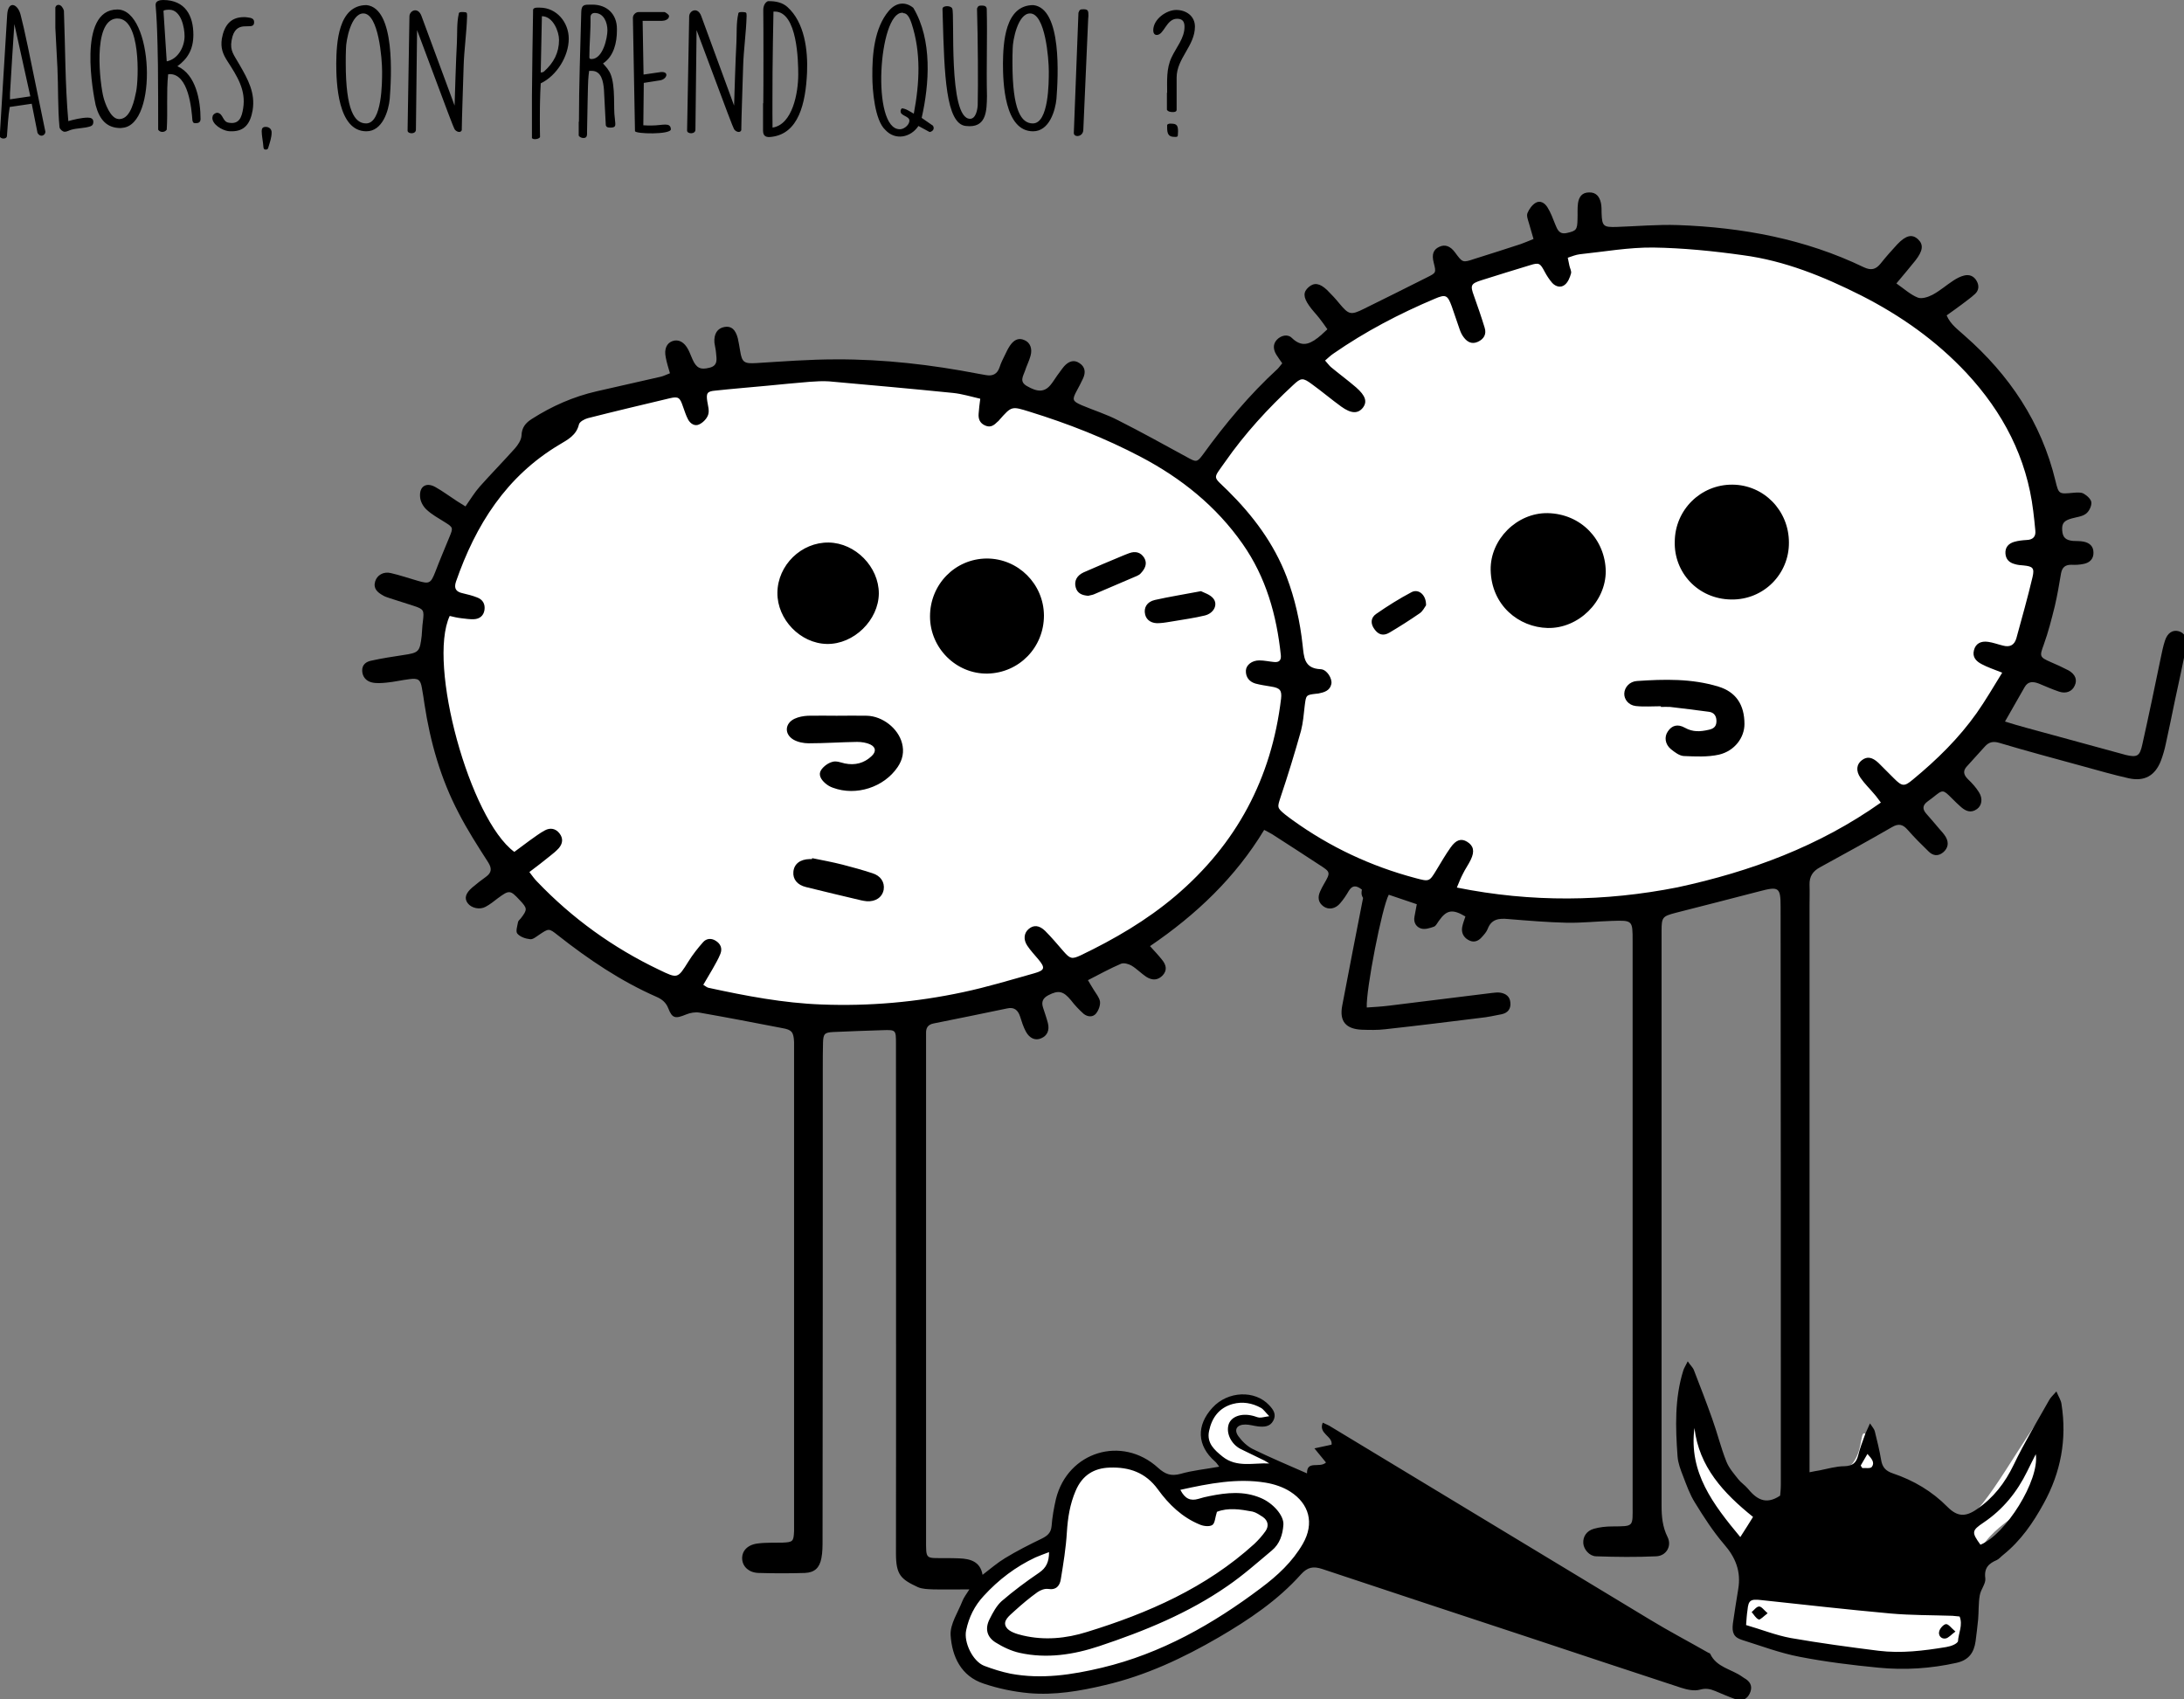 <svg xmlns="http://www.w3.org/2000/svg" viewBox="0 0 943.1 733.8" style="enable-background:new 0 0 943.1 733.8" xml:space="preserve">
  <rect x="0" y="0" width="943.1" height="733.8" fill="#808080" stroke="none"/>
  <style>
    .st0{display:none}.st2{fill:#fff}.st2,.st3,.st5{display:inline}.st5{fill:#fff;stroke:#000;stroke-miterlimit:10}.st6{fill:#262523}.st8{fill:#fce800}.st10{fill:#fd7700}.st11{fill:#f80152}.st12{fill:#c100fd}.st14{fill:#4ad400}.st15{fill:#292500}.st17{fill:#291300}.st18{fill:#20201e}.st23{fill:#272623}.st24{fill:#070707}.st25{fill:#262221}.st26{fill:#0a0a0a}.st27{fill:#5dd501}.st29{fill:#49d000}.st32{fill:#282523}.st34{fill:#0e0f00}.st36{fill:#111000}
  </style>
  <g id="Articles_Homme_Trans_V2">
    <path d="M342.6 161.5c28 .1 50.6 3 64 5.1 31.4 4.9 46.4 9.1 60.2 14.1 24.5 8.9 34.1 27.7 47.4 23.1 5-1.7 7-5.2 12.8-12.8 0 0 1.2-1.5 33.3-37.1 14.5-16 35.7-23.1 78.1-37.1 31.4-10.4 47.1-15.6 70.5-16.7 38.6-1.7 66.7 9 73 11.5 14.6 5.8 25.7 12.7 32 16.7 20.4 12.8 33.1 25.4 35.9 28.2 8.2 8.3 15.2 15.4 21.8 26.9 3.3 5.7 11.4 20.6 12.8 41 1.1 16.2-2.7 27.4-10.2 50-4.5 13.5-8.9 26.4-19.2 41-7.4 10.5-14.6 17.4-19.2 21.8-5.3 5-16.6 15-33.3 24.3-11 6.1-19.7 9.2-37.1 15.4-20 7.1-30.1 10.6-44.8 12.8-9 1.3-18.8 1.3-38.4 1.3-28.5 0-45.1-1.8-51.2-2.6-14.4-1.7-21.6-2.6-28.2-5.1-8.9-3.5-17.2-9.2-33.3-20.5-15.1-10.5-19.3-14.4-24.3-12.8-5.4 1.7-4.8 7.5-11.5 17.9-5.7 8.8-13.2 14.4-28.2 25.6-4.4 3.3-12.1 9-23.1 15.4-21.4 12.4-39.7 18.1-43.6 19.2-24.8 7.5-44.4 7.6-67.9 7.7-14.1.1-29.7.1-50-3.8-17.8-3.4-31-8.3-39.7-11.5-20.6-7.7-31-11.6-42.3-20.5-14.6-11.5-22-24.4-30.7-39.7-7.6-13.3-15-26.2-19.2-44.8-2.1-9.2-9-42 6.4-76.9 9-20.5 22.3-33.8 33.3-44.8 9.2-9.2 14.3-14.3 23.1-19.2 14.7-8.2 28.8-9.4 56.4-11.5 16.6-1.6 29.6-1.6 34.4-1.6zM443.4 672c-3.7 1-13.3 4.1-20.6 13.3-1.4 1.8-5.6 7.4-7.3 15.9-1 5-2.2 11 .9 15.9 2.6 4 7.2 5.8 16.3 7.3 13.2 2.2 20.6 3.4 34.3 1.3 20.6-3.2 35-10.7 54.9-21.4 30.7-16.5 37.3-26.1 40.3-31.3 2.6-4.5 9.8-17 4.7-26.2-4-7.1-13.4-8.7-18-9.4-17.5-3-26.7 7.4-42 2.6-4.3-1.3-8.6-3-8.6-3-9.7-3.8-11.1-5.6-15.9-6-5.8-.5-10.3 1.7-12 2.6-2.2 1.1-9.5 4.8-11.1 11.6-1 4.1.9 5.8 0 12-.5 3.2-1.4 5.7-2.1 7.3m73.6-31.9c-2.7-1.1-6.1-2.6-8.5-6.3-.8-1.1-3.2-4.9-2.4-9.7.7-4.3 3.4-6.9 4.6-8 3.9-3.7 8.5-4.4 10.4-4.6 1.9-.2 5.6-.6 9.4 1.4 1.3.7 3.8 2.1 4.3 4.6 0 .2.3 2.2-.9 3.4-1 1-2.6 1-4.9.9-1.7-.1-2.2-.4-4.3-.3-1.8 0-2.4.2-2.7.3-.6.2-2 .8-2.7 2.2-.8 1.7-.1 3.4.2 3.9.7 1.6 1.9 2.4 2.6 2.9 4.6 3.2 8 4.1 12.3 7.2 2.1 1.5 3.2 2.2 3.1 2.9-.6 2-11.4 3-20.5-.8zm220 35.1c-12.3-9.2-17.1-19.4-19-24.4-2.7-7.2-3.1-13.5-3.9-25.9-.2-2.9-1.1-17.9.8-18.2 1.5-.2 3.2 9.1 10.5 25.9 2.8 6.5 5.3 11.5 9.7 16.7 4.4 5.2 6.6 7.7 10.1 8.5 7.8 1.8 10.6-7.5 25.9-12.4 7.6-2.4 10.8-1.3 14.3-5 5.2-5.5 4-13.9 5.8-13.9 1.8 0 3.8 8.6 4.3 10.8 1.2 5.6.8 7 2.3 9.3 1.9 2.8 3.8 2.5 8.5 5.4 7 4.3 6.3 7 13.6 11.2 3.2 1.8 6 3.5 9.7 3.1 3.8-.4 6.5-2.7 8.1-4.3 12-11.6 28.8-46 33.7-44.9 2.8.6 5.2 13.6.4 26.3-7.1 18.9-23.1 18.4-32.1 36-9.1 17.7 3.6 29.9-5.4 39.5-3.3 3.5-9.8 7.2-46.5 2.7-20.7-2.6-37.7-6.1-49.6-8.9" style="fill:#fff"/>
    <path d="M588.1 384.2c-2.5-2-4.2-1.9-5.7.6-1.1 1.9-2.3 3.7-3.7 5.3-2 2.4-4.9 2.9-7.1 1.4-2.4-1.7-2.7-4-1.5-6.6.5-1.1 1-2.1 1.6-3.1 2.9-5 2.9-5.2-1.8-8.2-6.8-4.5-13.7-8.9-20.5-13.3-1-.6-2-1.1-3.5-1.9-12.4 20.5-29.3 36.6-49.3 50.2 2 2.2 3.7 4 5.2 5.9 1.7 2.1 2.4 4.4.3 6.7-2 2.1-4.4 2.4-7.2.6-2.2-1.5-4.1-3.5-6.3-4.8-1.2-.7-3.3-1.3-4.5-.8-4.7 2-9.2 4.5-14.3 7.1.9 1.6 1.7 2.8 2.4 4 1 1.7 2.5 3.4 2.8 5.2.2 1.7-.6 3.8-1.7 5.2-1.4 1.7-3.7 1.5-5.4.1-2-1.8-3.8-3.7-5.4-5.8-3.3-4-5.4-4.5-9.8-2.2-2.3 1.2-3.1 2.8-2.3 5.3.7 2.2 1.5 4.4 2.1 6.7.8 3.2-.3 5.5-2.9 6.6-2.4 1.1-5 .1-6.6-2.9-1.1-2-1.8-4.3-2.5-6.5-.9-2.8-2.6-4.2-5.6-3.5-10.6 2.2-21.2 4.4-31.8 6.5-2.4.5-3.3 1.9-3.2 4.3v218.2c0 9.3-.4 8.3 8.4 8.4 2 0 4 0 6 .1 4.8.2 9 1.4 10 7.1 3.4-2.6 6.4-5.2 9.7-7.2 5.1-3.1 10.4-5.8 15.8-8.4 2.4-1.2 4-2.4 4.3-5.4.3-4 1-7.9 1.9-11.8 5.1-20.4 28.5-27.6 44.1-13.4 3.1 2.8 5.6 3.7 9.7 2.6 5.2-1.5 10.7-2 16.7-3.1-.9-1.2-1.3-1.8-1.9-2.3-7.7-6.8-8.1-15.5-1-23.2 6.6-7.2 18.3-7.7 24.5-1 1.8 1.9 3.2 4 1.7 6.7-1.4 2.6-4 2.7-6.6 2.4-1.8-.2-3.6-.8-5.4-.8-3.7 0-5.1 2.2-3 5.1 1.6 2.2 3.8 4.3 6.2 5.5 7.6 3.7 15.4 7 23.4 10.5-.1-5.8 5.4-2.1 8.2-4.7-1.5-1.8-2.9-3.5-5-6.1 2.7-.6 5-1.1 7.4-1.6.6-3.7-5.8-4.7-3.8-9.5 1.4.7 2.6 1.1 3.6 1.8 45.9 27.7 91.7 55.5 137.6 83.2 8.2 5 16.8 9.5 25.2 14.3.3.2.7.2.9.5 2.7 5.9 9.2 6.6 13.8 9.9.5.4 1.1.7 1.7 1.1 2.3 1.6 2.7 3.7 1.6 6.1-1.1 2.4-3.2 3.5-5.7 2.7-3.1-1.1-6.2-2.4-9.2-3.7-2.2-.9-4.1-1.3-6.6-.6-2.5.7-5.6 0-8.1-.8-22-7.2-43.9-14.5-65.9-21.8-29.7-9.8-59.4-19.6-89.1-29.5-3.9-1.3-6.4-.8-9.2 2.3-10.1 11.3-22.5 19.6-35.5 27.2-15.5 9-31.5 16.5-49 20.6-10.9 2.6-21.9 4.5-33.1 3.5-6.5-.6-13.2-2-19.4-4.1-9.8-3.2-13.7-11.7-14.3-20.9-.3-4.8 3.2-9.9 5.1-14.8.6-1.5 1.6-2.8 3-5-5.7 0-10.6.1-15.5 0-2.3-.1-4.8-.1-6.8-1-7.3-3.4-9.4-5.3-9.4-14.5.1-72.1 0-144.1 0-216.2v-4c0-5.9 0-6-5.8-5.8-7.1.2-14.3.5-21.4.8-3.6.2-4.2.8-4.3 4.6-.1 3.7-.1 7.3-.1 11 0 67.9 0 135.8-.1 203.7 0 2.7 0 5.4-.5 7.9-.8 4.2-2.9 6.2-7.1 6.4-6.7.2-13.3.2-20 0-4.1-.1-6.8-2.6-7.1-5.8-.3-3.5 2.1-6.3 6.5-6.9 3.6-.5 7.3-.3 11-.4 4.4-.2 4.7-.5 4.9-5V450c-.2-4.3-1-5.3-5.1-6-11.9-2.3-23.8-4.6-35.8-6.7-1.8-.3-4 .1-5.7.8-4.6 1.9-6 1.8-7.7-2.6-1-2.6-2.8-4-5.1-5-15.5-6.8-29.4-16.2-42.6-26.6-3.9-3.1-3.9-3-8.1-.2-1.2.8-2.7 2.1-3.9 1.9-2-.2-4.3-1-5.5-2.4-.8-.9 0-3.3.3-5 .1-.6.8-1.1 1.2-1.6 2.9-3.8 2.9-4.3-.5-7.9-4.1-4.4-4.5-4.4-9.4-.8-1.7 1.3-3.4 2.7-5.3 3.7-2.5 1.4-6.1.6-7.7-1.5-1.6-2.1-1-4.3 1.9-6.8 1.9-1.6 3.9-3.2 5.9-4.6 2.5-1.8 2.7-3.6 1-6.3-4.5-7-9-14-12.8-21.4-7.7-14.7-12.2-30.5-14.7-46.9-.3-2.3-.7-4.6-1.1-6.9-.6-3.7-1.6-4.4-5.4-3.9-3.3.4-6.6 1.2-9.9 1.5-2.1.2-4.4.4-6.4-.1-2.4-.6-4-2.4-4.1-5-.1-2.7 1.8-4 4-4.4 4.5-1 9.1-1.7 13.7-2.4 6.8-1 7.2-1.4 8-8.4.2-2 .2-4 .5-6 .6-5 .5-5.4-4.1-6.9-3.3-1.1-6.7-2.1-10-3.2-1.1-.4-2.3-.7-3.2-1.3-2.3-1.3-4.2-2.9-3.3-6 .8-2.7 3.6-4.4 6.8-3.6 3.9.9 7.7 2.2 11.5 3.3 5.1 1.5 5.7 1.2 7.7-3.9 1.9-5 4-9.9 6-14.8 1.8-4.3 1.7-4.3-2.1-6.7-2.7-1.7-5.5-3.2-7.8-5.4-1.4-1.3-2.6-3.5-2.7-5.4-.4-4.6 2.7-6.5 6.7-4.2 3.2 1.8 6.1 4 9.2 6 1.1.7 2.2 1.4 3.7 2.3 2.1-3 3.9-6 6.2-8.6 5-5.6 10.2-10.9 15.2-16.5 1.3-1.5 2.7-3.6 2.8-5.5.1-3.5 1.8-5.5 4.5-7.2 8.6-5.5 17.9-9.6 27.9-11.9 9.3-2.1 18.5-4.2 27.7-6.3 1.3-.3 2.4-.9 4-1.5-.7-2.4-1.4-4.6-1.8-6.8-.8-3.7.4-6.2 2.9-7.1 2.6-.9 5.1.4 6.8 3.7.7 1.3 1.2 2.8 1.8 4.1 1.7 3.9 3.5 4.7 7.4 3.7 3.8-.9 3-3.9 2.8-6.4-.1-1.5-.5-2.9-.7-4.4-.3-3.8 1.3-6.3 4.4-6.8 2.9-.5 4.7 1.1 5.7 4.9.4 1.8.7 3.6 1 5.4.8 5.1 1.8 5.6 7 5.3 11.4-.7 22.9-1.6 34.4-1.6 20.7-.1 41.2 2.3 61.4 6.2 1.1.2 2.3.4 3.4.6 2.8.5 4.8-.4 5.8-3.3.6-1.9 1.5-3.7 2.4-5.5.6-1.3 1.3-2.7 2.1-3.9 1.5-2.2 3.5-3.7 6.3-2.4 2.4 1 3.5 3.6 2.6 6.8-.6 2.2-1.7 4.3-2.4 6.5-.8 2.3-2.5 4.6.8 6.5 4.6 2.7 7.6 2.7 10.2-.4 1.1-1.3 1.9-2.7 2.9-4.1 1-1.3 1.9-2.7 3-4 1.8-2 4.1-3.1 6.6-1.4 2.5 1.6 2.8 4 1.6 6.6-.8 1.8-1.8 3.6-2.7 5.3-2.1 3.9-2 4.5 2.1 6.3 5.2 2.2 10.7 3.9 15.7 6.5 10.1 5.1 20 10.6 29.9 16 3.8 2.1 4.2 2.2 6.6-1 9.7-13.4 20.2-26 32.4-37.2.7-.7 1.2-1.5 2-2.4-.9-1.3-1.8-2.5-2.6-3.8-1.3-2.2-1.5-4.5.3-6.4 1.8-1.9 4.7-2.5 6.4-.8 5.1 5 8.9 1.9 12.9-1.4.7-.6 1.4-1.3 2.5-2.3-1.2-1.7-2.3-3.3-3.5-4.8-1.4-1.8-3.1-3.5-4.4-5.4-2.6-3.7-2.6-5.9-.2-8 2.4-2.1 4.8-1.7 7.9 1.2 1.9 1.9 3.7 3.8 5.4 5.9 4 4.8 4.9 5.1 10.5 2.3 9.1-4.5 18.2-9 27.3-13.6 4-2 4-2 2.9-6.4-.9-3.5-.2-5.6 2.4-6.8 2.5-1.2 4.8-.3 6.8 2.4 3.3 4.5 3.3 4.5 8.4 2.8 6.7-2.1 13.3-4.2 20-6.4 1.7-.6 3.3-1.3 5.5-2.2-.7-2.5-1.4-4.7-2-6.9-.4-1.4-1.1-3.1-.6-4.3.7-1.7 2-3.5 3.5-4.4 2-1.2 4 .1 5.1 1.9 1.4 2.2 2.3 4.7 3.3 7.2 1 2.4 1.7 4.7 5.2 3.9 3.9-.9 4.4-1.3 4.5-5.8.1-2.3-.1-4.7.2-7 .4-2.7 1.7-4.7 4.8-4.7 3.1-.1 4.5 1.9 5.1 4.5.3 1.4.3 3 .3 4.5.2 5.6.8 6.1 6.6 5.9 8.8-.3 17.6-1.1 26.4-.8 27.8 1 54.9 6 80.2 18.2 3.2 1.5 5.2 1 7.3-1.6 2.3-2.9 4.7-5.6 7.2-8.3 3.7-3.9 6.4-4.5 8.9-2.2s2.2 5-1.1 9.2c-2.5 3.1-5 6.1-8.2 9.9 3.3 2.3 6 4.8 9.2 6.1 1.7.7 4.5-.2 6.4-1.2 3.2-1.7 6-4.2 9.1-6.2 1.4-.9 2.9-1.7 4.5-2.1 2.3-.6 4.3.2 5.5 2.4 1.1 2 .9 4-.7 5.5-1.8 1.7-3.9 3.1-5.8 4.6-2.1 1.6-4.3 3.1-6.5 4.7 1.7 4 5 6.2 7.7 8.7 19.4 17 33.2 37.5 39.3 62.8 1.4 5.8 1.5 5.7 7.8 5.1 1.5-.1 3.2-.3 4.4.4 1.4.8 3.2 2.4 3.3 3.8.1 1.6-1 3.9-2.4 4.9-1.6 1.2-4 1.4-6.1 2-3.3.9-4.3 2.1-4.1 5.1.2 3.1 1.5 4.3 4.7 4.6 1.5.1 3 0 4.5.3 2.6.5 4.3 2 4.3 4.7.1 2.7-1.6 4.4-4.1 4.9-1.8.4-3.6.5-5.5.4-2.6 0-3.9 1.1-4.4 3.7-.8 4.8-1.6 9.5-2.7 14.2-1.4 5.6-2.8 11.2-4.8 16.7-1.8 4.9-1.8 5.3 3 7.4 2.6 1.1 5.2 2.3 7.7 3.6 3 1.7 3.9 4.1 2.7 6.6-1.1 2.5-3.7 3.6-6.7 2.6s-5.9-2.3-8.8-3.5c-2.4-.9-4.6-1.1-6.1 1.5-2.7 4.8-5.4 9.5-8.5 14.9 3.2 1 6.2 1.9 9.2 2.7 13.8 3.8 27.6 7.5 41.4 11.3.5.1 1 .3 1.4.4 5.1 1.2 6.2.6 7.3-4.5 2.8-12.5 5.4-25 8-37.6.5-2.4 1-4.9 1.8-7.3 1.1-3.3 3.3-4.7 5.9-4 2.5.7 3.9 3 3.3 6.4-1.5 7.8-3.2 15.6-4.9 23.4-1.3 6.3-2.6 12.7-4 19-.5 2.4-1.2 4.8-2.1 7.2-2.5 6.4-7.1 9-13.9 7.5-6.7-1.5-13.2-3.4-19.8-5.2-12-3.3-24.1-6.5-36.1-10.1-2.7-.8-4.5-.3-6.2 1.6-2.6 2.8-5.1 5.7-7.7 8.5-1.9 2-1.5 3.7.4 5.6 1.8 1.7 3.5 3.6 4.8 5.7 1.7 2.7 1.2 5.7-.9 7.2-2.5 1.8-4.7 1-6.8-.8-1.4-1.2-2.7-2.5-4-3.8-3.9-3.9-3.9-3.9-8.1-.5l-2.4 1.8c-2.2 1.6-2.4 3.3-.5 5.4 1.9 2.1 3.7 4.3 5.5 6.4 1 1.1 2 2.2 2.8 3.5 1.5 2.6 1 4.9-1.1 6.7-2.2 1.8-4.4 1.5-6.3-.4-3.1-3-6.2-6.1-9-9.3-2.1-2.4-3.9-2.9-6.8-1.2-10.2 5.9-20.6 11.6-31 17.3-3.2 1.7-4.7 4-4.6 7.6.1 3 0 6 0 9v244.7c1.9-.4 3.1-.6 4.3-.8 3.6-.7 7.2-1.8 10.8-1.8 3.5-.1 5.1-1.5 5.9-4.7.7-2.9 1.8-5.7 2.8-8.5.5-1.5 1.3-2.9 2.3-5.3 1.1 1.7 1.9 2.5 2.1 3.5 1 4 2 8.1 2.7 12.2.5 3.1 1.8 4.8 5.1 5.9 8.9 3 16.9 7.7 23.6 14.5 4.2 4.2 7.7 4.4 12.6 1 7.2-4.9 12.2-11.4 16-19.3 4.6-9.6 10.1-18.7 15.3-27.9.6-1.1 1.6-2 3.1-3.7 1 2.4 2 3.8 2.2 5.5 2.4 15.2-.3 29.5-7.7 42.9-4.6 8.4-9.9 16.1-17.5 22.2-.9.7-1.7 1.7-2.7 2.2-3.5 1.5-5.6 3.4-5 7.9.3 2.3-2 4.8-2.4 7.4-.6 3.4-.4 6.9-.7 10.4-.3 3.1-.7 6.3-1.1 9.4-.7 4.9-2.9 8.1-8.2 9.3-11.2 2.5-22.5 3.2-33.7 2.1-11.4-1.1-22.8-2.5-34.1-4.7-8.4-1.6-16.6-4.7-24.9-7.3-3.5-1.1-4.4-3.1-3.9-7.1.7-4.9 1.5-9.9 2.3-14.8 1.3-7.6-1.1-13.7-6.2-19.5-4.7-5.5-8.7-11.7-12.5-17.9-2.2-3.5-3.6-7.5-5.1-11.4-1.1-2.8-2.2-5.7-2.4-8.6-.9-12.5-1.3-25 2.5-37.1.3-1 1-2 1.9-3.9 1.2 1.8 2.3 2.7 2.7 3.9 2.7 7 5.4 13.9 7.9 21 2.2 6.1 3.7 12.4 6.1 18.4 1.1 2.8 3.3 5.3 5.2 7.7 1.1 1.4 2.7 2.4 3.9 3.8 3.7 4.5 7.7 7.5 14.1 3.2.1-1.1.3-2.9.3-4.7 0-83.2 0-166.4-.1-249.7 0-8.3-.8-8.8-9.1-6.6-12.1 3.2-24.2 6.2-36.2 9.3-5.7 1.5-6.1 1.9-6.1 7.8v248.2c0 4.7.4 9.2 2.6 13.6 1.9 3.8-.5 8.1-4.9 8.3-8.6.4-17.3.3-26 0-2.9-.1-5.3-3-5.5-5.6-.2-2.9 1.4-5.4 4.6-6.3 2.5-.7 5.2-1 7.9-1 9.5-.1 8.8.3 8.8-9.2V406.3c0-8.8 0-8.9-8.9-8.6-6.5.2-13 .9-19.4.8-8.5-.2-16.9-.9-25.4-1.6-4-.4-7.3 0-8.9 4.3-.5 1.3-1.6 2.5-2.6 3.6-1.6 1.8-3.6 2.4-5.8 1.1-2.1-1.2-3-3.2-2.6-5.5.3-1.6.9-3.1 1.4-4.6-5.5-3.3-8.1-2.9-11.4 1.8-.7.9-1.3 2.3-2.2 2.6-1.7.6-3.8 1.3-5.5.8-2.1-.6-3.4-2.6-2.9-5.1.3-1.6.6-3.2 1-5.4-4.2-1.4-8.2-2.8-12.1-4.1-2.9 5.3-9.9 41.1-9.5 48.7 3.2-.2 6.5-.4 9.7-.8 14.8-1.8 29.7-3.7 44.5-5.5 1.1-.1 2.3-.3 3.5-.1 2.4.4 4.1 1.7 4.3 4.2.3 2.7-1 4.5-3.7 5.1-3.1.6-6.2 1.3-9.3 1.6-13.7 1.7-27.4 3.4-41.1 4.9-3.3.4-6.7.3-10 .2-6.9-.3-9.8-3.6-8.5-10.4 2.9-15.5 6-31 9-46.5-.9-1.5-.7-2.5-.5-3.6zm-284.4 41.1c1.1.7 1.7 1.2 2.3 1.3 16.1 3.5 32.3 6.6 48.8 7.2 20.5.8 40.9-1 61-5.3 10.4-2.2 20.6-5.3 30.9-8.2 4.6-1.3 4.7-2.4 1.6-6.1-1.6-1.9-3.3-3.7-4.7-5.8-1.8-2.7-1.4-5.5.6-7.2 2.1-1.8 4.5-1.7 7.1.8 2.8 2.8 5.4 5.9 8 8.9 2.8 3.2 3.6 3.4 7.3 1.7 14.6-7 28.5-15.1 40.9-25.6 26.5-22.5 41.6-50.9 45.7-85.3.4-3.6-.5-4.6-4.3-5.2-2.3-.4-4.6-.7-6.8-1.3-2.6-.8-4.2-2.7-4.1-5.6.1-2.4 2.6-4.4 5.8-4.4 2.1 0 4.3.5 6.4.7 2.1.2 3.1-.7 2.9-2.9-1.8-17.3-6.4-33.7-16.5-48.1-11.4-16.3-26.5-28.4-44-37.6-15.4-8.1-31.5-14.4-48-19.5-7.8-2.4-7.7-2.5-13.1 3.6-.2.3-.4.5-.7.7-1.5 1.5-3 2.7-5.3 1.7-2.4-1-3.1-2.9-2.9-5.2.1-1.9.4-3.9.7-6.4-4-.9-7.8-2.1-11.7-2.5-17.8-1.8-35.7-3.4-53.6-5-2.8-.2-5.7 0-8.5.2-6.1.5-12.2 1.1-18.4 1.7-7.4.7-14.9 1.3-22.3 2.1-3.4.3-3.9 1.1-3.4 4.5.3 2 1 4.1.4 5.9-.5 1.6-2.1 3.3-3.7 4.1-2 1.1-4-.2-5-2.1-.9-1.7-1.5-3.7-2.2-5.6-1.3-3.8-1.9-4.4-5.7-3.5-11.8 2.8-23.6 5.6-35.4 8.6-1.4.4-3.5 1.5-3.8 2.7-1.1 4.7-4.9 6.6-8.4 8.7-23 13.7-36.2 34.7-44.7 59.2-1 3 .1 4.4 2.9 5 2.1.5 4.2 1 6.2 1.8 2.5.9 3.6 2.9 3.2 5.5-.4 2.5-2.2 3.8-4.5 3.9-1.8.1-3.6-.2-5.4-.4-1.8-.2-3.5-.6-5.1-1-9.7 20.8 8.7 87.8 27.9 101.9 2.1-1.6 4.4-3.3 6.6-4.9 2.2-1.5 4.3-3.2 6.6-4.4 2.2-1.2 4.6-.9 6.3 1.3 1.7 2.2 1.4 4.4-.3 6.4-1.1 1.2-2.4 2.3-3.7 3.3-2.8 2.3-5.7 4.5-9 7 1.3 1.7 2.2 3 3.3 4.1 15.2 15.9 32.8 28.6 52.7 38.1 8.1 3.9 8 3.9 12.7-3.6 1.8-2.9 4-5.7 6.3-8.3 1.4-1.6 3.5-1.9 5.5-.6 2.1 1.3 2.9 3.3 2 5.6-.9 2.3-2.2 4.4-3.4 6.6-1.3 2.2-2.6 4.4-4 6.8zm508.5-78.7c-1.1-1.4-1.8-2.5-2.7-3.5-2-2.4-4.3-4.6-6.1-7.2-2.1-3-1.7-5.9.6-7.6 2.2-1.7 4.4-1.4 7.1 1.1 2.3 2.2 4.4 4.5 6.7 6.7 3.6 3.6 4.5 3.7 8.3.5 10.3-8.5 19.8-17.8 27.5-28.7 3.8-5.4 7.1-11.1 11-17.4-3.5-1.4-6.3-2.3-8.9-3.7-2.3-1.2-4.1-3-3.3-6 .7-2.8 2.9-4.1 6.2-3.6 2.1.3 4.2 1.1 6.3 1.6 2.9.8 4.9-.1 5.8-3.1 2.4-8.8 4.9-17.6 7-26.5.9-3.9.1-4.6-3.8-5-1.3-.1-2.7-.2-3.9-.6-2.3-.6-3.8-2-4-4.5-.2-2.8 1.4-4.4 3.8-5.1 1.7-.5 3.6-.7 5.4-.8 2.7-.1 4-1.5 3.7-4.1-.2-2.8-.6-5.6-.9-8.4-2.8-23.1-13.1-42.7-28.8-59.6-13.1-14-28.4-24.8-45.5-33.5-16.3-8.2-33-15-51.1-17.4-12.8-1.8-25.8-3.1-38.7-3.3-10.6-.1-21.2 1.8-31.7 2.9-1.7.2-3.4.9-5.2 1.5.3 1.5.5 2.5.7 3.4.2 1.1 1 2.4.7 3.4-.5 1.8-1.3 3.8-2.7 4.9-1.7 1.4-3.9.8-5.4-.8-1.3-1.5-2.4-3.2-3.3-4.9-1.9-3.6-2.4-4-6.2-2.8-7 2.1-14 4.3-21 6.5-4.7 1.5-5 2.2-3.3 6.8 1.6 4.5 3.2 9.1 4.6 13.7.9 2.8-.3 4.9-2.9 6.1-2.6 1.2-4.6.1-6.1-1.9-.8-1-1.4-2.3-1.8-3.5-1.2-3.3-2.2-6.6-3.4-9.9-1.8-4.9-2.6-5.3-7.3-3.3-15.4 6.5-30.1 14.2-43.8 23.7-1.2.8-2.2 1.8-3.6 3 1.1 1.2 1.7 2.1 2.5 2.8 3.6 3 7.3 5.7 10.9 8.8 4.1 3.6 4.9 6.2 2.9 8.8-2.1 2.6-5 2.6-9.3-.5-4.3-3.1-8.4-6.6-12.7-9.7-3.9-2.9-4.7-2.8-8.1.4-10.9 10.1-20.9 21-29.4 33.2-5.4 7.7-5.4 5.9 1.2 12.4 10.9 10.8 19.9 22.8 25.4 37.2 3.6 9.5 5.8 19.4 6.9 29.5.6 5 .5 10.1 7.8 10.4 2.7.1 5.1 4.1 4.6 6.4-.6 2.9-3.1 3.6-5.6 4.1-.3.1-.7 0-1 .1-4.4.5-4.3.6-4.9 5.2-.4 3.6-.7 7.3-1.6 10.8-2.7 9.6-5.6 19.1-8.8 28.6-1.4 4.4-1.7 4.6 2 7.6 1 .8 2.1 1.6 3.2 2.4 16.1 11.6 33.8 19.9 53 25 6 1.6 6 1.6 9.1-3.5 2-3.3 3.9-6.6 6.1-9.7 2.4-3.4 4.6-4 7.1-2.5 2.8 1.7 3.4 4.1 1.6 7.8-1 2.1-2.4 4-3.4 6.1-.9 1.7-1.6 3.5-2.6 5.9 32.3 6.5 63.9 6.1 95.3-.1 31.5-6.8 61.1-17.7 87.8-36.6zM525.5 652.9c-.8 2.4-.8 4.9-2 5.7-1.3.8-3.8.5-5.4-.2-7.6-3.1-13.4-8.7-18.1-15.2-5.3-7.3-12.4-9.7-20.8-9.4-6.9.2-11.9 3.4-14.7 10-2.5 5.8-3.4 11.7-3.8 17.9-.4 6.8-1.5 13.5-2.6 20.2-.4 2.8-1.9 4.9-5.5 4.3-1.5-.2-3.3.5-4.6 1.4-3.5 2.5-6.8 5.3-10 8.2-2 1.9-5.2 4.1-3.5 6.9 1.2 2 4.6 3 7.2 3.6 9.3 2.2 18.7 1.3 27.6-1.5 26.4-8.1 51.5-19.1 72.3-38 1.8-1.7 3.5-3.6 4.9-5.6 1.5-2.2 1.1-4.5-1.2-6.1-1.4-.9-2.8-1.9-4.4-2.3-5.3-1-10.6-1.8-15.4.1zm-15.8-9.5c2 3.9 4.4 4.9 7.8 3.9 1.6-.5 3.2-.9 4.8-1.2 7.4-1.5 14.8-2.3 22.1.8 5.3 2.2 10.1 7.6 9.8 11.6-.3 4.3-1.6 8.3-5 11.1-6.2 5.2-12.4 10.7-19.1 15.3-17 11.8-35.9 19.5-55.4 26-11.1 3.7-22.7 5.5-34.4 2.9-3.6-.8-7.2-2.5-10.4-4.5-3.8-2.4-4.6-6-2.6-10 1.4-2.8 3-5.8 5.2-7.8 5.1-4.4 10.6-8.5 16.2-12.3 3.1-2.1 4.3-4.7 4.3-8.9-2.3.9-4.1 1.5-5.9 2.3-8.5 4-15.9 9.6-22.3 16.6-4 4.3-6.4 9.2-7.6 14.9-1.1 5.2 2.9 13.4 7.8 15.3 3.7 1.4 7.5 2.6 11.4 3.4 13.4 2.5 26.5.5 39.5-2.6 25.5-6.1 47.9-18.8 68.6-34.4 7.1-5.3 13.6-11.3 18.1-19.1 5.1-8.9 2.7-17.3-5.4-22.5-3.1-2-7-3.3-10.7-3.9-12.1-2-24.2.3-36.8 3.1zM754 701.8c6.6 1.9 12.8 4.4 19.3 5.6 12.6 2.2 25.2 3.9 37.9 5.5 9.8 1.2 19.5 0 29.2-1.6 1.1-.2 2.3-.5 3.3-1 .7-.3 1.7-1 1.8-1.5.2-3.5 2.2-7 .7-10.7-1.2-.1-2.2-.2-3.1-.3-8.9-.3-17.9-.2-26.8-1-18.7-1.7-37.3-3.8-55.9-5.8-4.5-.5-5.4.1-5.8 4.4-.3 1.9-.4 3.7-.6 6.4zM548.1 632c-.7-.4-1.3-.8-2-1.2-3.4-1.7-6.9-3.3-10.3-5-4.2-2.1-6.5-7-5.2-10.8 1.2-3.3 5.5-4.8 10.3-3.6 1 .2 1.9.7 2.9.8 1 .1 2.1-.3 4.3-.6-1.7-1.7-2.5-3-3.6-3.6-3.8-2.1-7.9-2.8-12.1-1.7-5.9 1.6-9.1 5.9-10.3 11.7-1.1 5.2 2.3 8.2 5.9 11.1 6.1 4.8 13.2 2.6 20.1 2.9zm183.6-15.3c-2.5 19.2 8 32.9 19.8 47.1 2.1-3.3 3.8-5.9 5.5-8.7-12.8-10.3-23.3-21.6-25.3-38.4zM879.1 628c-1.4 2.8-2.6 5.1-3.7 7.4-4.4 9-10.5 16.5-18.8 22.1-5.2 3.5-5.3 4.2-1.4 9.6 10.8-4.3 25.6-27.8 23.9-39.1zm-72.7-.1c-1.1 1.9-2 3.4-2.9 5 .2.4.4.7.7 1.1 1.4-.1 3.5.3 4.1-.5 1.4-1.9-.1-3.6-1.9-5.6z"/>
    <path d="M450.8 265.8c0 13.8-10.7 24.8-24.4 25.1-13.5.2-24.8-11-24.8-24.7 0-13.8 10.8-24.9 24.5-25 13.6 0 24.6 11 24.7 24.6zM335.7 256c.1-11.9 10.3-21.9 22.2-21.7 11.5.2 21.6 10.5 21.6 22-.1 11.5-10.8 22-22.4 21.8-11.5-.2-21.5-10.6-21.4-22.1zm25.7 53.1c4.3 0 8.6-.1 13 0 6.7.2 13.4 5.4 15.1 11.8 1 3.7.3 7.2-1.9 10.4-5.9 8.7-17.9 12.6-27.9 8.9-1.2-.4-2.4-1.1-3.4-2-1.7-1.5-3.1-3.6-1.7-5.7 1.1-1.6 3-3 4.9-3.5 1.6-.5 3.6.3 5.3.7 4.4.9 8.3-.1 11.5-3.1 2.1-1.9 2-3.9-.5-5.1-1.7-.8-3.8-1.1-5.7-1.1-7 .1-13.9.6-20.9.6-2.2 0-4.7-.5-6.6-1.6-4-2.4-3.7-7 .5-9 1.7-.8 3.8-1.2 5.8-1.3 4.2-.1 8.3 0 12.5 0zm-10.7 61.5c4.4.9 8.8 1.7 13.1 2.8 4.3 1.1 8.6 2.3 12.9 3.7 3.6 1.1 5.4 3.9 4.9 7.1-.6 3.3-3.5 5.3-7.4 5-.8-.1-1.6-.2-2.4-.4-7.9-1.9-15.8-3.7-23.7-5.7-3.8-.9-5.8-3.4-5.5-6.6.3-3.4 2.9-5.4 7-5.5h1c.1-.2.1-.3.1-.4zm119.2-113.3c-2.6-.2-4.7-1-5.4-3.7-.7-2.6.4-5 3.4-6.4 5.6-2.5 11.2-4.8 16.9-7.2.9-.4 1.8-.7 2.8-1.1 2.7-1 5-.4 6.5 2 1.5 2.5.3 4.8-1.5 6.7-.4.5-1 .8-1.6 1.1-6.2 2.7-12.5 5.3-18.7 8-.8.3-1.7.4-2.4.6zm48.7-2c1.4.7 3.8 1.4 5.2 3 2.3 2.6.5 6.5-3.5 7.5-4.5 1.1-9.1 1.7-13.7 2.5-2 .3-3.9.7-5.9.8-3.3.3-5.6-1.2-6.2-3.7-.7-2.9.7-5.5 4.2-6.3 6.2-1.4 12.6-2.4 19.9-3.8zm204.6-21.4c.1-13.7 11.2-24.7 24.9-24.6 13.6.1 24.4 11.2 24.4 25 .1 13.5-10.8 24.8-24.9 24.6-14.6-.2-24.8-11.9-24.4-25zm-29.8 12.8c0 13.2-11.8 24.8-25.1 24.5-12.4-.3-24.3-9.7-24.6-25.1-.2-13.2 11.4-24.7 24.6-24.5 14.6.3 24.9 11.6 25.1 25.1zm23.8 58.3c-3.7 0-7.3.3-10.9-.1-3.1-.4-5-2.9-4.9-5.4.1-2.7 2.3-5.2 5.5-5.4 11.8-.8 23.6-1.1 35.1 2.4 7.6 2.3 11.3 7.8 11.3 16.2 0 5.8-4.2 11.6-11 13.2-4.9 1.1-10.2.8-15.2.6-1.9-.1-4-1.7-5.6-3-2.5-2.1-2.9-5.3-1.3-7.6 1.7-2.6 4.2-3.4 7.4-1.6 3.4 1.9 6.6 1.7 10.1.9 2-.4 3.4-1.2 3.5-3.5.1-2.3-.9-4-3.2-4.3-5.6-.8-11.2-1.4-16.8-2.1-1.3-.1-2.7 0-4 0v-.3zm-101.4-43.6c-.6.8-1.4 2.6-2.8 3.5-4.2 2.9-8.6 5.7-13 8.3-2.7 1.6-4.8.9-6.5-1.5-1.7-2.3-1.7-4.9.8-6.6 4.9-3.4 10-6.6 15.3-9.4 3-1.5 6.3 1.2 6.2 5.7zm228.6 443.2c-1.9 1.4-3 2.8-4.3 3-1.9.3-3.2-1.4-2.7-3.1.3-1.3 1.9-3 2.9-3.1 1.1-.1 2.3 1.7 4.1 3.2zm-81.1-7.9c-1.7 1.3-3.2 2.9-3.8 2.7-1.3-.5-2.1-2.1-3.1-3.2 1.1-.9 2.1-2.4 3.2-2.4 1-.1 2.1 1.5 3.7 2.9zM3.1 6.4c.4-6.4 4.6-4.8 5.8 0 1.8 7 3.1 13.4 10.7 50.5 0 1.5-2.1 2.7-3.4.5l-2.5-12.6-9.5 1.4c-.6 3.3-1 9.5-1.2 12.5-.1 1.7-3.2 1.3-3.1 0L3.1 6.4zm1.3 32.7c-.1.5-.1 3.2-.1 3.8l8.8-1.3-6.9-31.2c-.3 4.3-1.6 24.3-1.8 28.7zm20.9-37c1.1 0 2 1.4 2.3 2.5.6 15.8.5 31.9 1.9 47.7 2.1-.6 5.7-1.5 8.4-1.5 1.3 0 2.4.4 2.4 1.8 0 .9-.2 1.6-1.4 2-2.4.8-5.5.7-8 1.4-.9.2-1.9.9-3 .9-.8 0-2-1-2.2-1.9-.8-8.4-.5-17.4-.9-25.7L23.9 12V3.2c.3-.8.7-1.1 1.4-1.1zm25.4 2c15.5 0 17.6 49.8 2.2 51.1-.3 0-.6.1-.8.1-5.9 0-9.1-3.5-10.8-9.9-.9-4.2-8.2-41.3 9.4-41.3zm-6 38c.6 2.3 2.9 9 6.4 9.3.3.1.6 0 .8 0 4.7-.4 6.2-8.6 6.9-11.9 1.1-5.5 2-31.5-8-31.5h-.6c-10.5 1-6.9 29-5.5 34.1zm23.5-14c0-2.2-.3-14.9-.5-18.2 0-.7-.4-6.9-.5-7.6V2c0-1.6 1.8-2 3.2-2 9.7 0 13.1 6.9 13.1 15 0 6.4-2.5 10.4-6.9 13.6 8.1 3.6 10 15 10 22.8 0 1.3-.8 1.8-2 1.8-.8 0-1.2 0-1.5-1.1-.4-5.3-1.7-20.1-9.8-20.1-.1 0-.6.1-.7.1C71.8 40 72.5 48 72 56c-.9 1.3-2.9 1.3-3.7 0 0-4.3 0-23.7-.1-27.9zm3.8-1.6c5-1 7.7-6.4 7.7-10.9 0-3.7-1.5-11.4-6.6-11.4-.3 0-2.5 0-2.5.6L72 26.5zm21.9 22.2c2.6.4 2.1 3.9 4.9 4.3 4.6.8 5.6-2.5 6.2-6.2 1.3-7.9-2.6-13.9-6.8-20.4-2-3.1-3-5.7-2.4-9.7 1-5.5 3.6-9.3 9.5-9.3.5 0 1 0 1.5.1 1.9.2 3.2.6 2.9 2.6-.6 3.4-8.1-2.4-9.7 7.4-.8 4.5 1.1 6.3 3.4 10.4 3.7 6.4 6.9 12.2 5.7 19.7-1 5.7-3.4 9.1-9 9.1-.6 0-1.1 0-1.7-.1-2.5-.4-6.7-2.8-6.7-5.7 0-.1.1-.4.1-.5 0-.8 1.1-1.7 2.1-1.7zm20.8 6.1c1.5 0 2.6.9 2.6 2.4 0 2.2-.8 4.4-1.4 6.4-.1.7-.5 1-1.1 1-1.1 0-1-.8-1.1-1.6-.1-1.7-.7-4.4-.7-6.4 0-1.2.5-1.8 1.7-1.8zm43.6-52.6c12.5 1.4 10.7 31.2 10 40.5-.5 5.1-3.1 14-10.1 14-12.4 0-13-21.1-13-29.3.1-8.8.8-25.2 13.1-25.2zm-9 25c0 20.5 3.8 26.1 8.8 26.1 6.9 0 6.9-17.8 6.9-22.2v-.3c0-5.4-1.5-25-8.1-25-5.3 0-7.5 11.7-7.5 15.2-.1 2.2-.1 4.2-.1 6.2zm27.5-19.9c-.1-2.8 3.7-4.5 5.2-.4l14.3 38.7c.1-3.1.6-20.3 1-27.2.2-4.2-.1-8.5.8-12.4 0-.8.8-.8 1.8-.8 1.7.1 1.8.1 1.8 1.7-.2 7.3-1.3 14.6-1.5 21.8-.1 4.1-.8 23.5-.8 27.5-.5 1.5-2.7.6-3.2-.6-.7-1.5-1.3-2.9-16.1-42.6l-.5 43c0 2.1-3.6 1.9-3.6.4l.8-49.1zm52.9 34.2c0-5.6.4-31.8.5-37.4.4-1 2.1-.8 2.9-.8 7.3 0 12.5 6.4 12.5 13.4 0 7.6-5.2 16-12.1 19.3-.1 1.1-.3 6.6-.3 7.7-.1 2.4-.1 13.2 0 15.5-.4.7-1.5.9-2.2.9-.6 0-.8-.1-1.3-.4V41.5zm3.8-10.2c.5 0 1.1-.1 1.5-.5 4.1-3.7 6.4-8 6.4-13.6 0-3.6-2.6-10.2-7.4-10.2l-.5 24.3zM250 52.6c0-15.8.6-31.6 1-47.4.1-3.2 1.3-3.2 4.1-3.2h.7c6.4 0 10.6 4.2 10.6 10.4v.8c0 5.1-1.3 11.1-6 14.2.3.4 2 2.2 2.2 2.7 3.2 4.1 2.4 14.1 2.7 19 0 .4.4 3.6.4 4.1v.6c0 1.2-1.1 1.3-2 1.3h-.1c-.8 0-1.7 0-2-1-.1-2.3-.7-13-.8-15.4-.3-3.4-1-8.1-5.3-8.1h-1.1c-.1.6-.4 3.4-.4 4.1-.1.6-.4 16.2-.5 22.1 0 1.3.2 2.8-1.5 2.8-.8 0-1.6-.3-2.1-1v-6zm5.4-27.1c5 0 6.9-9.2 6.9-12.4 0-3.3-1.5-7.5-5.5-7.5-1 0-1.8.6-1.8 1.8.1 6.1-.5 11.2-.5 17.4 0 .6.5.7.9.7zm17.9-17.8c0-1.3 1.2-2.5 2.5-2.5h11.1c.4 0 1.8 1.1 1.9 1.4.1.1.1.2.1.4 0 1.4-1.9 2-3 2h-8.4l.4 23.2 7.6-1.1h.3c3.3 0 2 3.2-.8 3.6l-7 1.1-.2 18.3c.6.1 3 .1 3.6.1 4.7 0 8.1-1.6 8.3 1.6.1 2.4-15.5 2.1-15.5.8l-.9-48.9zm24.3-.4c-.1-2.8 3.7-4.5 5.2-.4L317 45.6c.1-3.1.6-20.3 1-27.2.2-4.2-.1-8.5.8-12.4 0-.8.8-.8 1.8-.8 1.7.1 1.8.1 1.8 1.7-.2 7.3-1.3 14.6-1.5 21.8-.1 4.1-.8 23.5-.8 27.5-.5 1.5-2.7.6-3.2-.6-.7-1.5-1.3-2.9-16.1-42.6l-.5 43c0 2.1-3.6 1.9-3.6.4l.9-49.1zm32 37.3c.1-6 .1-34 0-40v-.3c0-1.5.6-3.2 2-3.8h.6c2.8 0 5.7.6 7.8 2.5 7.5 6.7 8.9 18.8 8.5 28.3-.6 13.5-3.7 26.4-15.3 27.8-2.2.3-3.7-.1-3.7-2.7V44.6zm4-13.5c0 6.2-.1 16.9 0 24 8.7-1.3 11.1-15.2 11.1-22.9 0-5.5-.3-27.2-10.1-27.2h-.6c-.1 4-.4 22.2-.4 26.1zm50.2-26.4c3.4-4 7.5-3.9 10.6-1.3 8.3 13.9 6.9 33 3.6 47.5l4.9 3.4c1 1.8-.8 2.7-1.5 2.7l-4.8-2.6c-3.3 5-10 6.4-14.3 1.7-4.6-4.2-5.6-17.4-5.6-23.1-.1-9.2.8-20.9 7.1-28.3zm5.8.8c-10.2 0-13.4 50.3-1.1 50.3h.4c1.8-.2 3.8-2 3.8-3.7 0-2-3.8-2-3.8-4 0-.5.1-.8.5-1.3 1.7 0 3.6 1.4 5.2 2.3 2.5-13.2 3.2-26.4-1-39.1-.5-1.4-1.5-4.3-3.4-4.3-.2-.2-.4-.2-.6-.2zm29.1 49c-.5 0-1.1-.1-1.7-.1-8.6-1-9.2-22.3-9.9-46.8l-.1-3.5v-.3c0-1.5 3.7-1.5 4.2-.1 1.2 2-1.9 47.6 7.7 47.6 2.5 0 3.2-4 3.3-5.9.2-8.7.1-28.2-.3-41.7.4-1.1.8-1.3 2-1.3 1.1 0 2.1.2 2.2 1.4.3 12.3-.2 24.8.1 37.7-.1 6.1-.2 13-7.5 13zm27.5-52.3c12.5 1.4 10.7 31.2 10 40.5-.5 5.1-3.1 14-10.1 14-12.4 0-13-21.1-13-29.3.1-8.8.8-25.2 13.1-25.2zm-9 25c0 20.5 3.8 26.1 8.8 26.1 6.9 0 6.9-17.8 6.9-22.2v-.3c0-5.4-1.5-25-8.1-25-5.3 0-7.5 11.7-7.5 15.2-.1 2.2-.1 4.2-.1 6.2zm28.5-21.7c.5-1.4.8-1.5 2.3-1.5 2 0 2 .9 2 2.9 0 .2-.1 1.1-.1 1.3l-2.1 47.9c-.1 3.1-4.1 3.4-4.1 1.3l2-51.9zM504 40.1c0-5.1-.4-10.5 1.9-15.3 2-4.3 5.6-8.3 5.6-13.2 0-2.1-.7-3.5-3.2-3.5-4.7 0-5.6 7-8.8 7-1.1 0-1.5-1-1.5-2 0-4.9 5.8-8.8 9.9-8.8 4.3 0 8.1 2.6 8.1 7.2 0 8.3-7.9 13.7-7.9 22v13.9c0 .9-1 1-1.6 1-.8 0-2.1-.1-2.6-1v-7.3zm0 13.8c.6-.6 1.1-.5 1.8-.5 2.5 0 2.9 1 2.9 3.4 0 .2-.1 1.5-.1 1.8-.1.7-1.3.5-1.6.5-2.5 0-3-1.5-3-4v-1.2z"/>
  </g>
</svg>
